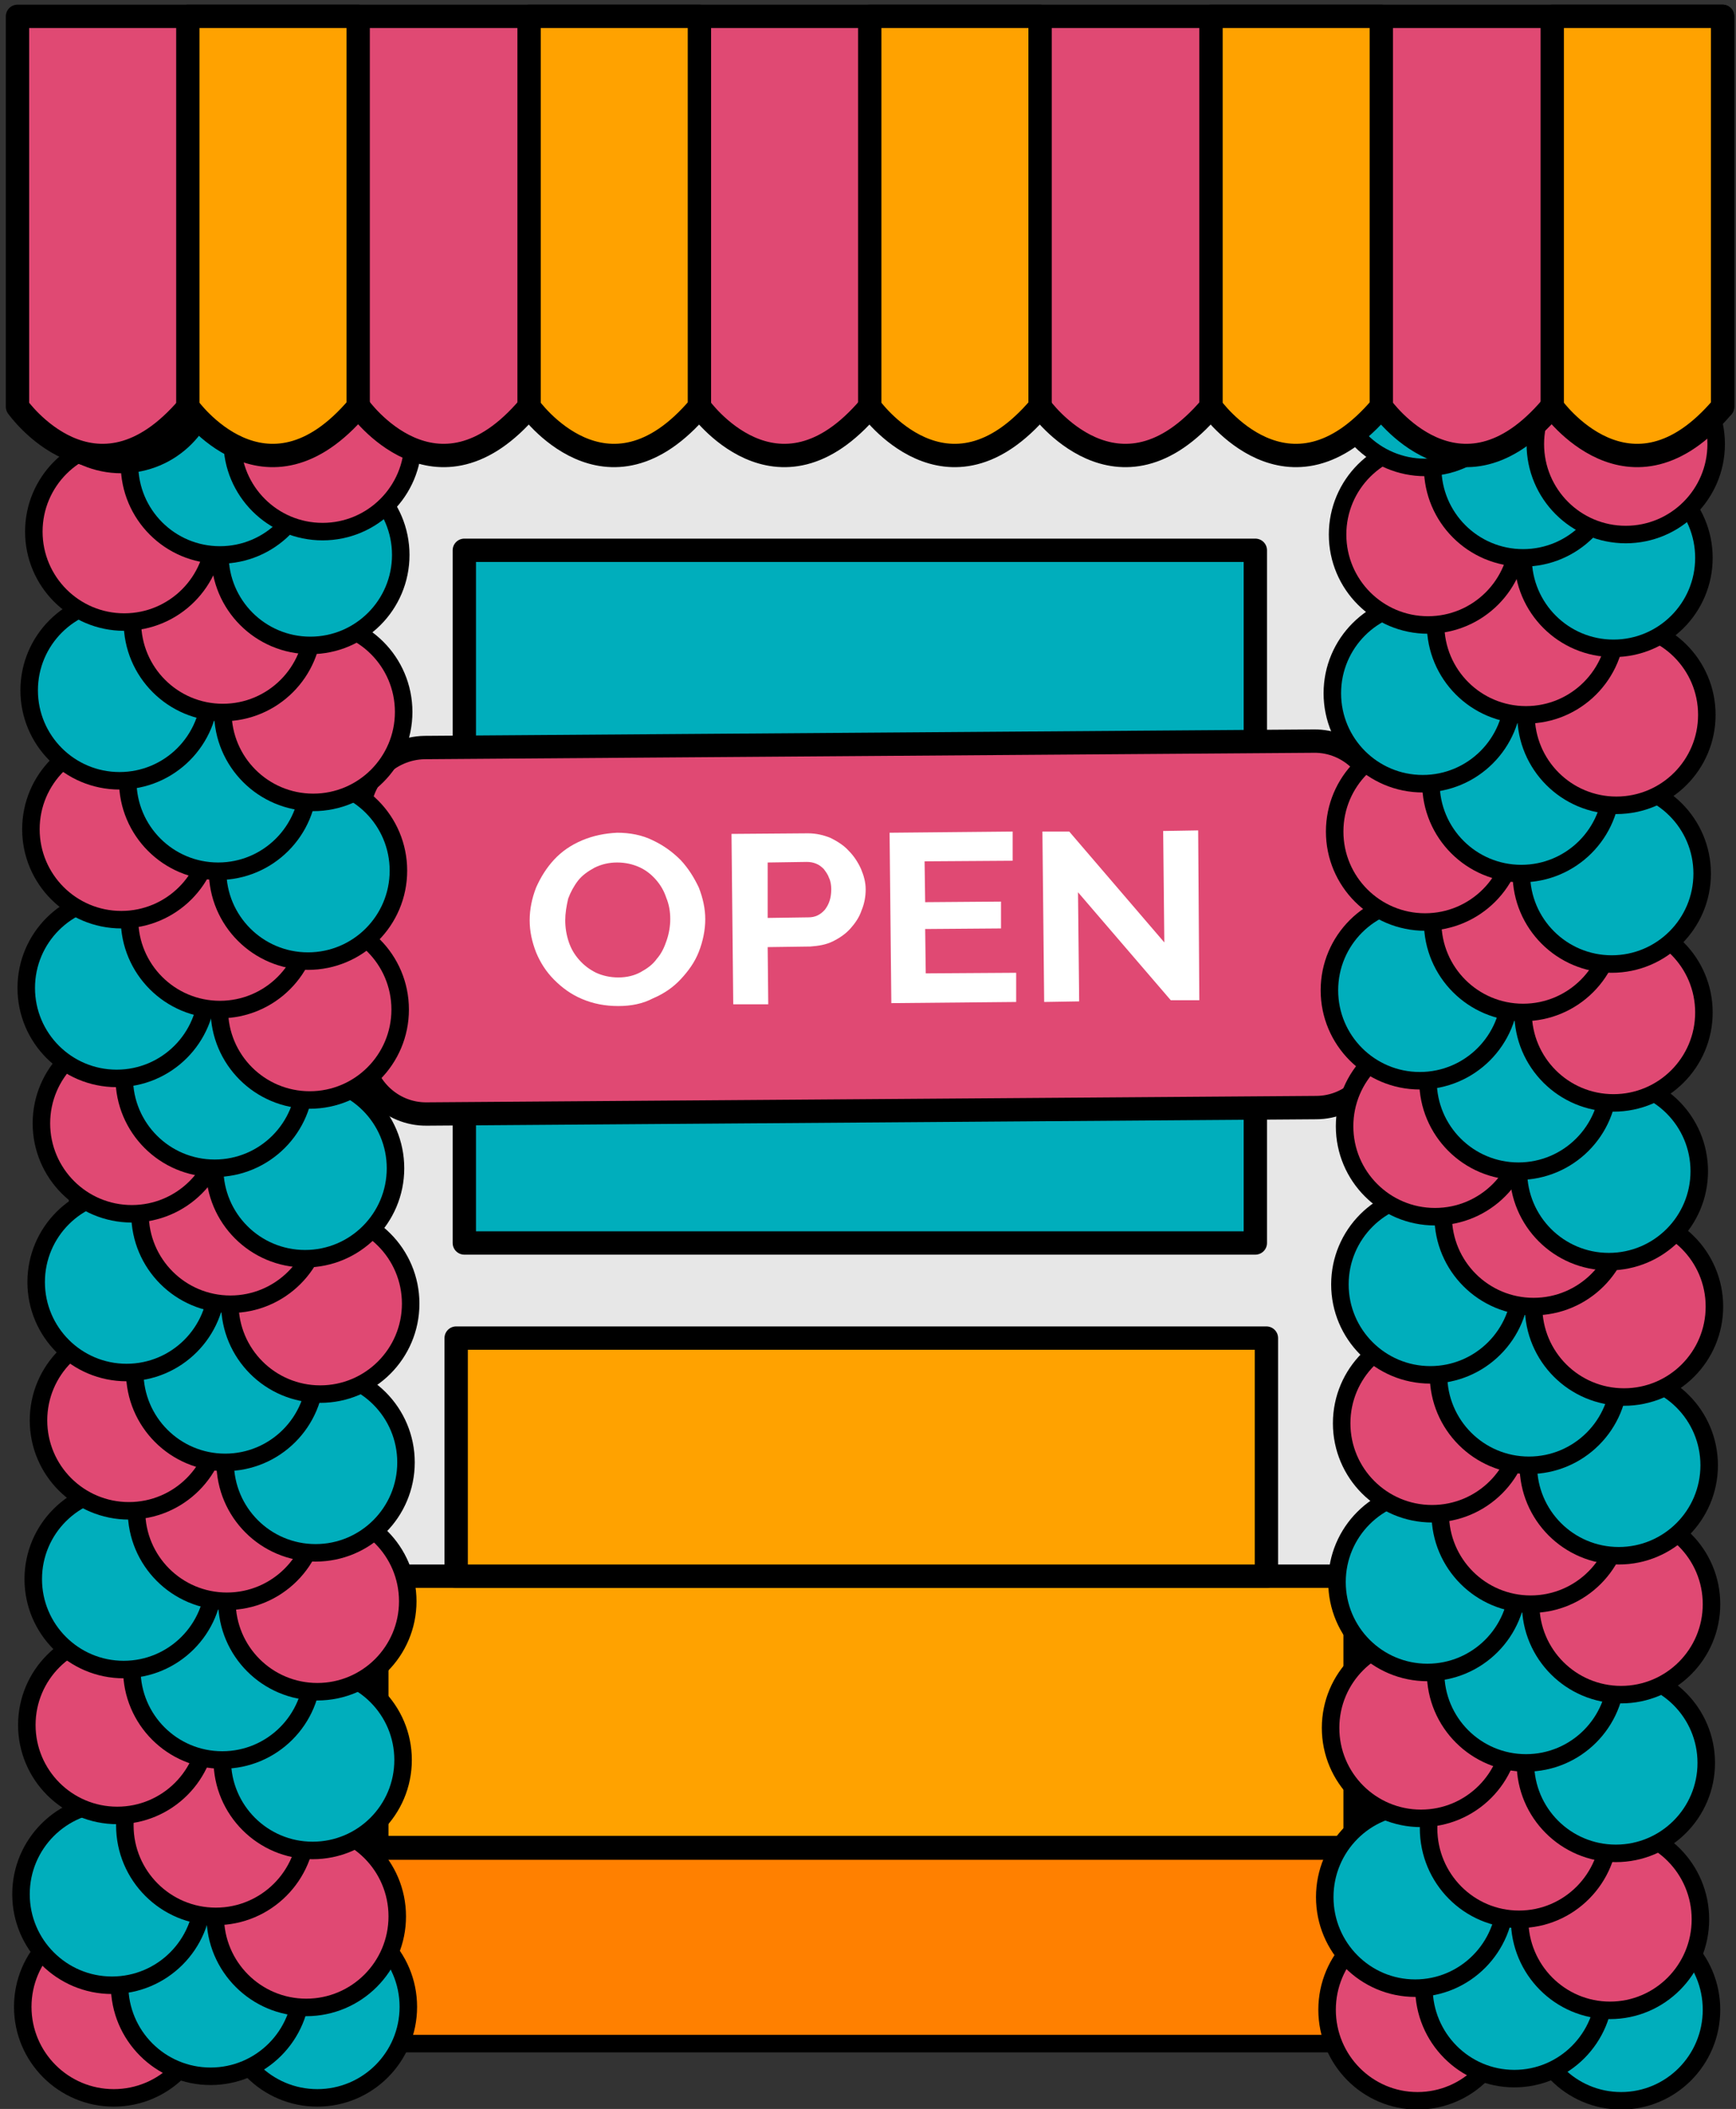 <?xml version="1.0" encoding="UTF-8"?> <!-- Generator: Adobe Illustrator 24.1.2, SVG Export Plug-In . SVG Version: 6.00 Build 0) --> <svg xmlns="http://www.w3.org/2000/svg" xmlns:xlink="http://www.w3.org/1999/xlink" id="Слой_1" x="0px" y="0px" viewBox="0 0 297.6 361.4" style="enable-background:new 0 0 297.6 361.4;" xml:space="preserve"><rect x="0" y="0" width="297.6" height="361.4" fill="#333333" stroke="none"/> <style type="text/css"> .st0{fill:#FF8000;stroke:#000000;stroke-width:3;stroke-miterlimit:10;} .st1{fill:#E7E7E7;stroke:#000000;stroke-width:3;stroke-linecap:round;stroke-linejoin:round;stroke-miterlimit:10;} .st2{fill:#FFA200;stroke:#000000;stroke-width:4;stroke-linecap:round;stroke-linejoin:round;stroke-miterlimit:10;} .st3{fill:#00AEBC;stroke:#000000;stroke-width:4;stroke-linecap:round;stroke-linejoin:round;stroke-miterlimit:10;} .st4{fill:#E04973;stroke:#000000;stroke-width:4;stroke-linecap:round;stroke-linejoin:round;stroke-miterlimit:10;} .st5{fill:#FFFFFF;} .st6{fill:#E04973;stroke:#000000;stroke-width:3;stroke-miterlimit:10;} .st7{fill:#00AEBC;stroke:#000000;stroke-width:3;stroke-miterlimit:10;} </style> <g> <g> <path class="st0" d="M25,350.2h242.8c6.4,0,11.7-5.2,11.7-11.7V24.5c0-6.4-5.2-11.7-11.7-11.7H25c-6.4,0-11.7,5.2-11.7,11.7v314.1 C13.3,345,18.5,350.2,25,350.2z"></path> </g> <rect x="28.6" y="12.8" class="st1" width="235.5" height="304.4"></rect> <rect x="64.6" y="270.1" class="st2" width="167.7" height="46.5"></rect> <rect x="78.2" y="229.3" class="st2" width="138.9" height="40.8"></rect> <rect x="79.6" y="94.3" class="st3" width="135.6" height="118.7"></rect> <g> <path class="st4" d="M225.6,189.8l-152.4,1.1c-6.2,0.1-11.3-5-11.3-11.2l-0.3-40.2c-0.1-6.2,5-11.3,11.2-11.4l152.4-1.1 c6.2-0.1,11.3,5,11.4,11.2l0.3,40.2C236.8,184.7,231.8,189.8,225.6,189.8z"></path> <g> <path class="st5" d="M106,172.4c-2.3,0-4.3-0.4-6.2-1.2c-1.9-0.8-3.4-1.9-4.8-3.3s-2.4-3-3.1-4.7c-0.7-1.8-1.1-3.6-1.1-5.5 c0-1.9,0.4-3.8,1.1-5.6c0.8-1.8,1.8-3.4,3.1-4.8s2.9-2.5,4.8-3.3c1.9-0.8,3.9-1.2,6-1.3c2.2,0,4.3,0.4,6.1,1.3 c1.9,0.9,3.4,2,4.8,3.4c1.3,1.4,2.3,3,3.1,4.7c0.7,1.8,1.1,3.6,1.1,5.4c0,1.9-0.4,3.8-1.1,5.6c-0.7,1.8-1.8,3.3-3.1,4.7 c-1.3,1.4-2.9,2.5-4.8,3.3C110.2,172,108.2,172.4,106,172.4z M96.9,157.7c0,1.3,0.2,2.5,0.6,3.7c0.4,1.2,1,2.2,1.8,3.1 s1.7,1.6,2.9,2.2c1.1,0.5,2.4,0.8,3.8,0.8c1.4,0,2.7-0.3,3.8-0.9s2.1-1.3,2.8-2.3c0.8-0.9,1.3-2,1.7-3.2c0.4-1.2,0.6-2.4,0.6-3.6 c0-1.3-0.2-2.5-0.7-3.7c-0.4-1.2-1-2.2-1.8-3.1s-1.7-1.6-2.8-2.1c-1.1-0.5-2.4-0.8-3.8-0.8c-1.4,0-2.7,0.3-3.9,0.9 c-1.1,0.6-2.1,1.3-2.8,2.2s-1.3,2-1.7,3.1C97.1,155.3,96.9,156.5,96.9,157.7z"></path> <path class="st5" d="M125.7,172.1l-0.3-29.2l13.1-0.1c1.4,0,2.7,0.3,3.9,0.8c1.2,0.6,2.3,1.3,3.1,2.2c0.9,0.9,1.6,2,2.1,3.1 c0.5,1.2,0.8,2.3,0.8,3.5c0,1.2-0.2,2.4-0.7,3.6c-0.4,1.2-1.1,2.2-1.9,3.1c-0.8,0.9-1.8,1.6-3,2.2c-1.2,0.6-2.5,0.8-3.9,0.9 l-7.3,0.1l0.1,9.8L125.7,172.1z M131.6,157.3l7-0.1c1.1,0,2-0.4,2.8-1.3c0.7-0.9,1.1-2,1.1-3.5c0-0.7-0.1-1.4-0.4-2 c-0.2-0.6-0.6-1.1-0.9-1.5c-0.4-0.4-0.8-0.7-1.3-0.9c-0.5-0.2-1-0.3-1.6-0.3l-6.7,0.1L131.6,157.3z"></path> <path class="st5" d="M174.2,166.7l0,5l-21.4,0.2l-0.3-29.2l21.1-0.2l0,5l-15.1,0.1l0.1,7l13-0.1l0,4.6l-13,0.1l0.1,7.6 L174.2,166.7z"></path> <path class="st5" d="M184.8,152.9l0.2,18.7l-6,0.1l-0.3-29.2l4.6,0l16.3,19l-0.2-19.1l6-0.1l0.2,29.1l-4.9,0L184.8,152.9z"></path> </g> </g> <g> <ellipse class="st6" cx="243" cy="344.4" rx="15.5" ry="15.6"></ellipse> <ellipse class="st7" cx="277.9" cy="344.4" rx="15.5" ry="15.6"></ellipse> <ellipse class="st7" cx="259.6" cy="340.6" rx="15.5" ry="15.6"></ellipse> <ellipse class="st7" cx="242.6" cy="325.1" rx="15.5" ry="15.6"></ellipse> <ellipse class="st6" cx="276" cy="328.9" rx="15.5" ry="15.6"></ellipse> <ellipse class="st6" cx="260.4" cy="313.3" rx="15.5" ry="15.6"></ellipse> <ellipse class="st6" cx="243.6" cy="296.1" rx="15.5" ry="15.5"></ellipse> <g> <ellipse class="st7" cx="277" cy="302.1" rx="15.5" ry="15.5"></ellipse> <ellipse class="st7" cx="261.6" cy="286.6" rx="15.5" ry="15.5"></ellipse> <ellipse class="st7" cx="244.7" cy="271.1" rx="15.5" ry="15.5"></ellipse> </g> <g> <ellipse class="st6" cx="277.9" cy="274.9" rx="15.5" ry="15.5"></ellipse> <ellipse class="st6" cx="262.4" cy="259.4" rx="15.5" ry="15.5"></ellipse> <ellipse class="st6" cx="245.5" cy="243.9" rx="15.5" ry="15.5"></ellipse> </g> <g> <ellipse class="st7" cx="277.5" cy="251.1" rx="15.5" ry="15.5"></ellipse> <ellipse class="st7" cx="262.1" cy="235.6" rx="15.5" ry="15.5"></ellipse> <ellipse class="st7" cx="245.2" cy="220.1" rx="15.5" ry="15.5"></ellipse> </g> <g> <ellipse class="st6" cx="278.4" cy="223.9" rx="15.5" ry="15.5"></ellipse> <ellipse class="st6" cx="262.9" cy="208.4" rx="15.5" ry="15.5"></ellipse> <ellipse class="st6" cx="246" cy="193" rx="15.5" ry="15.5"></ellipse> </g> <g> <ellipse class="st7" cx="275.8" cy="200.7" rx="15.5" ry="15.5"></ellipse> <ellipse class="st7" cx="260.3" cy="185.2" rx="15.5" ry="15.5"></ellipse> <ellipse class="st7" cx="243.4" cy="169.7" rx="15.5" ry="15.5"></ellipse> </g> <g> <ellipse class="st6" cx="276.6" cy="173.5" rx="15.5" ry="15.5"></ellipse> <ellipse class="st6" cx="261.1" cy="158" rx="15.5" ry="15.5"></ellipse> <ellipse class="st6" cx="244.3" cy="142.5" rx="15.5" ry="15.5"></ellipse> </g> <g> <ellipse class="st7" cx="276.3" cy="149.7" rx="15.5" ry="15.5"></ellipse> <ellipse class="st7" cx="260.8" cy="134.2" rx="15.5" ry="15.5"></ellipse> <ellipse class="st7" cx="243.9" cy="118.8" rx="15.5" ry="15.5"></ellipse> </g> <g> <ellipse class="st6" cx="277.1" cy="122.5" rx="15.5" ry="15.5"></ellipse> <ellipse class="st6" cx="261.6" cy="107" rx="15.5" ry="15.5"></ellipse> <ellipse class="st6" cx="244.8" cy="91.6" rx="15.5" ry="15.5"></ellipse> </g> <g> <ellipse class="st7" cx="276.6" cy="95.6" rx="15.5" ry="15.5"></ellipse> <ellipse class="st7" cx="261.1" cy="80.1" rx="15.5" ry="15.5"></ellipse> <ellipse class="st7" cx="244.3" cy="64.6" rx="15.5" ry="15.5"></ellipse> </g> <ellipse class="st6" cx="278.7" cy="76.1" rx="15.5" ry="15.5"></ellipse> <ellipse class="st6" cx="258.9" cy="54.9" rx="15.5" ry="15.5"></ellipse> <ellipse class="st6" cx="241.9" cy="36.9" rx="15.5" ry="15.5"></ellipse> <ellipse class="st7" cx="278.3" cy="54.9" rx="15.5" ry="15.5"></ellipse> <ellipse class="st7" cx="260.2" cy="36.4" rx="15.5" ry="15.5"></ellipse> <ellipse class="st6" cx="280.2" cy="36.9" rx="15.5" ry="15.5"></ellipse> </g> <g> <ellipse class="st6" cx="19.5" cy="343.9" rx="15.6" ry="15.6"></ellipse> <ellipse class="st7" cx="54.4" cy="343.9" rx="15.6" ry="15.6"></ellipse> <ellipse class="st7" cx="36.1" cy="340.2" rx="15.6" ry="15.6"></ellipse> <ellipse class="st7" cx="19.2" cy="324.6" rx="15.6" ry="15.6"></ellipse> <ellipse class="st6" cx="52.5" cy="328.4" rx="15.6" ry="15.6"></ellipse> <ellipse class="st6" cx="37" cy="312.8" rx="15.6" ry="15.6"></ellipse> <ellipse class="st6" cx="20.1" cy="295.6" rx="15.5" ry="15.5"></ellipse> <g> <ellipse class="st7" cx="53.6" cy="301.6" rx="15.5" ry="15.5"></ellipse> <ellipse class="st7" cx="38.1" cy="286.1" rx="15.5" ry="15.5"></ellipse> <ellipse class="st7" cx="21.2" cy="270.6" rx="15.5" ry="15.5"></ellipse> </g> <g> <ellipse class="st6" cx="54.4" cy="274.4" rx="15.5" ry="15.5"></ellipse> <ellipse class="st6" cx="38.9" cy="258.9" rx="15.5" ry="15.5"></ellipse> <ellipse class="st6" cx="22.1" cy="243.4" rx="15.5" ry="15.5"></ellipse> </g> <g> <ellipse class="st7" cx="54.1" cy="250.6" rx="15.5" ry="15.5"></ellipse> <ellipse class="st7" cx="38.6" cy="235.1" rx="15.5" ry="15.5"></ellipse> <ellipse class="st7" cx="21.7" cy="219.7" rx="15.5" ry="15.5"></ellipse> </g> <g> <ellipse class="st6" cx="54.9" cy="223.4" rx="15.5" ry="15.5"></ellipse> <ellipse class="st6" cx="39.5" cy="208" rx="15.5" ry="15.5"></ellipse> <ellipse class="st6" cx="22.6" cy="192.5" rx="15.5" ry="15.5"></ellipse> </g> <g> <ellipse class="st7" cx="52.3" cy="200.2" rx="15.5" ry="15.5"></ellipse> <ellipse class="st7" cx="36.8" cy="184.7" rx="15.5" ry="15.5"></ellipse> <ellipse class="st7" cx="20" cy="169.3" rx="15.5" ry="15.5"></ellipse> </g> <g> <ellipse class="st6" cx="53.1" cy="173" rx="15.5" ry="15.5"></ellipse> <ellipse class="st6" cx="37.7" cy="157.5" rx="15.5" ry="15.5"></ellipse> <ellipse class="st6" cx="20.8" cy="142.1" rx="15.5" ry="15.5"></ellipse> </g> <g> <ellipse class="st7" cx="52.8" cy="149.2" rx="15.5" ry="15.5"></ellipse> <ellipse class="st7" cx="37.4" cy="133.8" rx="15.5" ry="15.5"></ellipse> <ellipse class="st7" cx="20.5" cy="118.3" rx="15.5" ry="15.5"></ellipse> </g> <g> <ellipse class="st6" cx="53.7" cy="122" rx="15.5" ry="15.5"></ellipse> <ellipse class="st6" cx="38.2" cy="106.6" rx="15.5" ry="15.5"></ellipse> <ellipse class="st6" cx="21.3" cy="91.1" rx="15.5" ry="15.5"></ellipse> </g> <g> <ellipse class="st7" cx="53.2" cy="95.1" rx="15.5" ry="15.5"></ellipse> <ellipse class="st7" cx="37.7" cy="79.6" rx="15.5" ry="15.5"></ellipse> <ellipse class="st7" cx="20.8" cy="64.1" rx="15.5" ry="15.5"></ellipse> </g> <ellipse class="st6" cx="55.3" cy="75.6" rx="15.5" ry="15.5"></ellipse> <ellipse class="st6" cx="35.4" cy="54.4" rx="15.5" ry="15.5"></ellipse> <ellipse class="st6" cx="18.5" cy="36.4" rx="15.5" ry="15.5"></ellipse> <ellipse class="st7" cx="54.9" cy="54.4" rx="15.5" ry="15.5"></ellipse> <ellipse class="st7" cx="36.7" cy="35.9" rx="15.5" ry="15.5"></ellipse> <ellipse class="st6" cx="56.8" cy="36.4" rx="15.5" ry="15.5"></ellipse> </g> <g> <path class="st4" d="M295.3,2.8v66.9H266c-15.9,18.8-29.2,0-29.2,0h-29.2c-15.9,18.8-29.3,0-29.3,0h-29.2 c-15.9,18.8-29.2,0-29.2,0H90.7c-15.9,18.8-29.2,0-29.2,0H32.3C16.3,88.5,3,69.7,3,69.7V2.8H295.3z"></path> <g> <path class="st2" d="M32.2,69.7c0,0,13.3,18.8,29.2,0V2.8H32.2V69.7z"></path> <path class="st2" d="M90.7,69.7c0,0,13.3,18.8,29.2,0V2.8H90.7V69.7z"></path> <path class="st2" d="M149.1,69.7c0,0,13.3,18.8,29.2,0V2.8h-29.2V69.7z"></path> <path class="st2" d="M207.6,69.7c0,0,13.3,18.8,29.2,0V2.8h-29.2V69.7z"></path> <path class="st2" d="M295.3,2.8v66.9c-15.9,18.8-29.2,0-29.2,0V2.8H295.3z"></path> </g> </g> </g> </svg> 